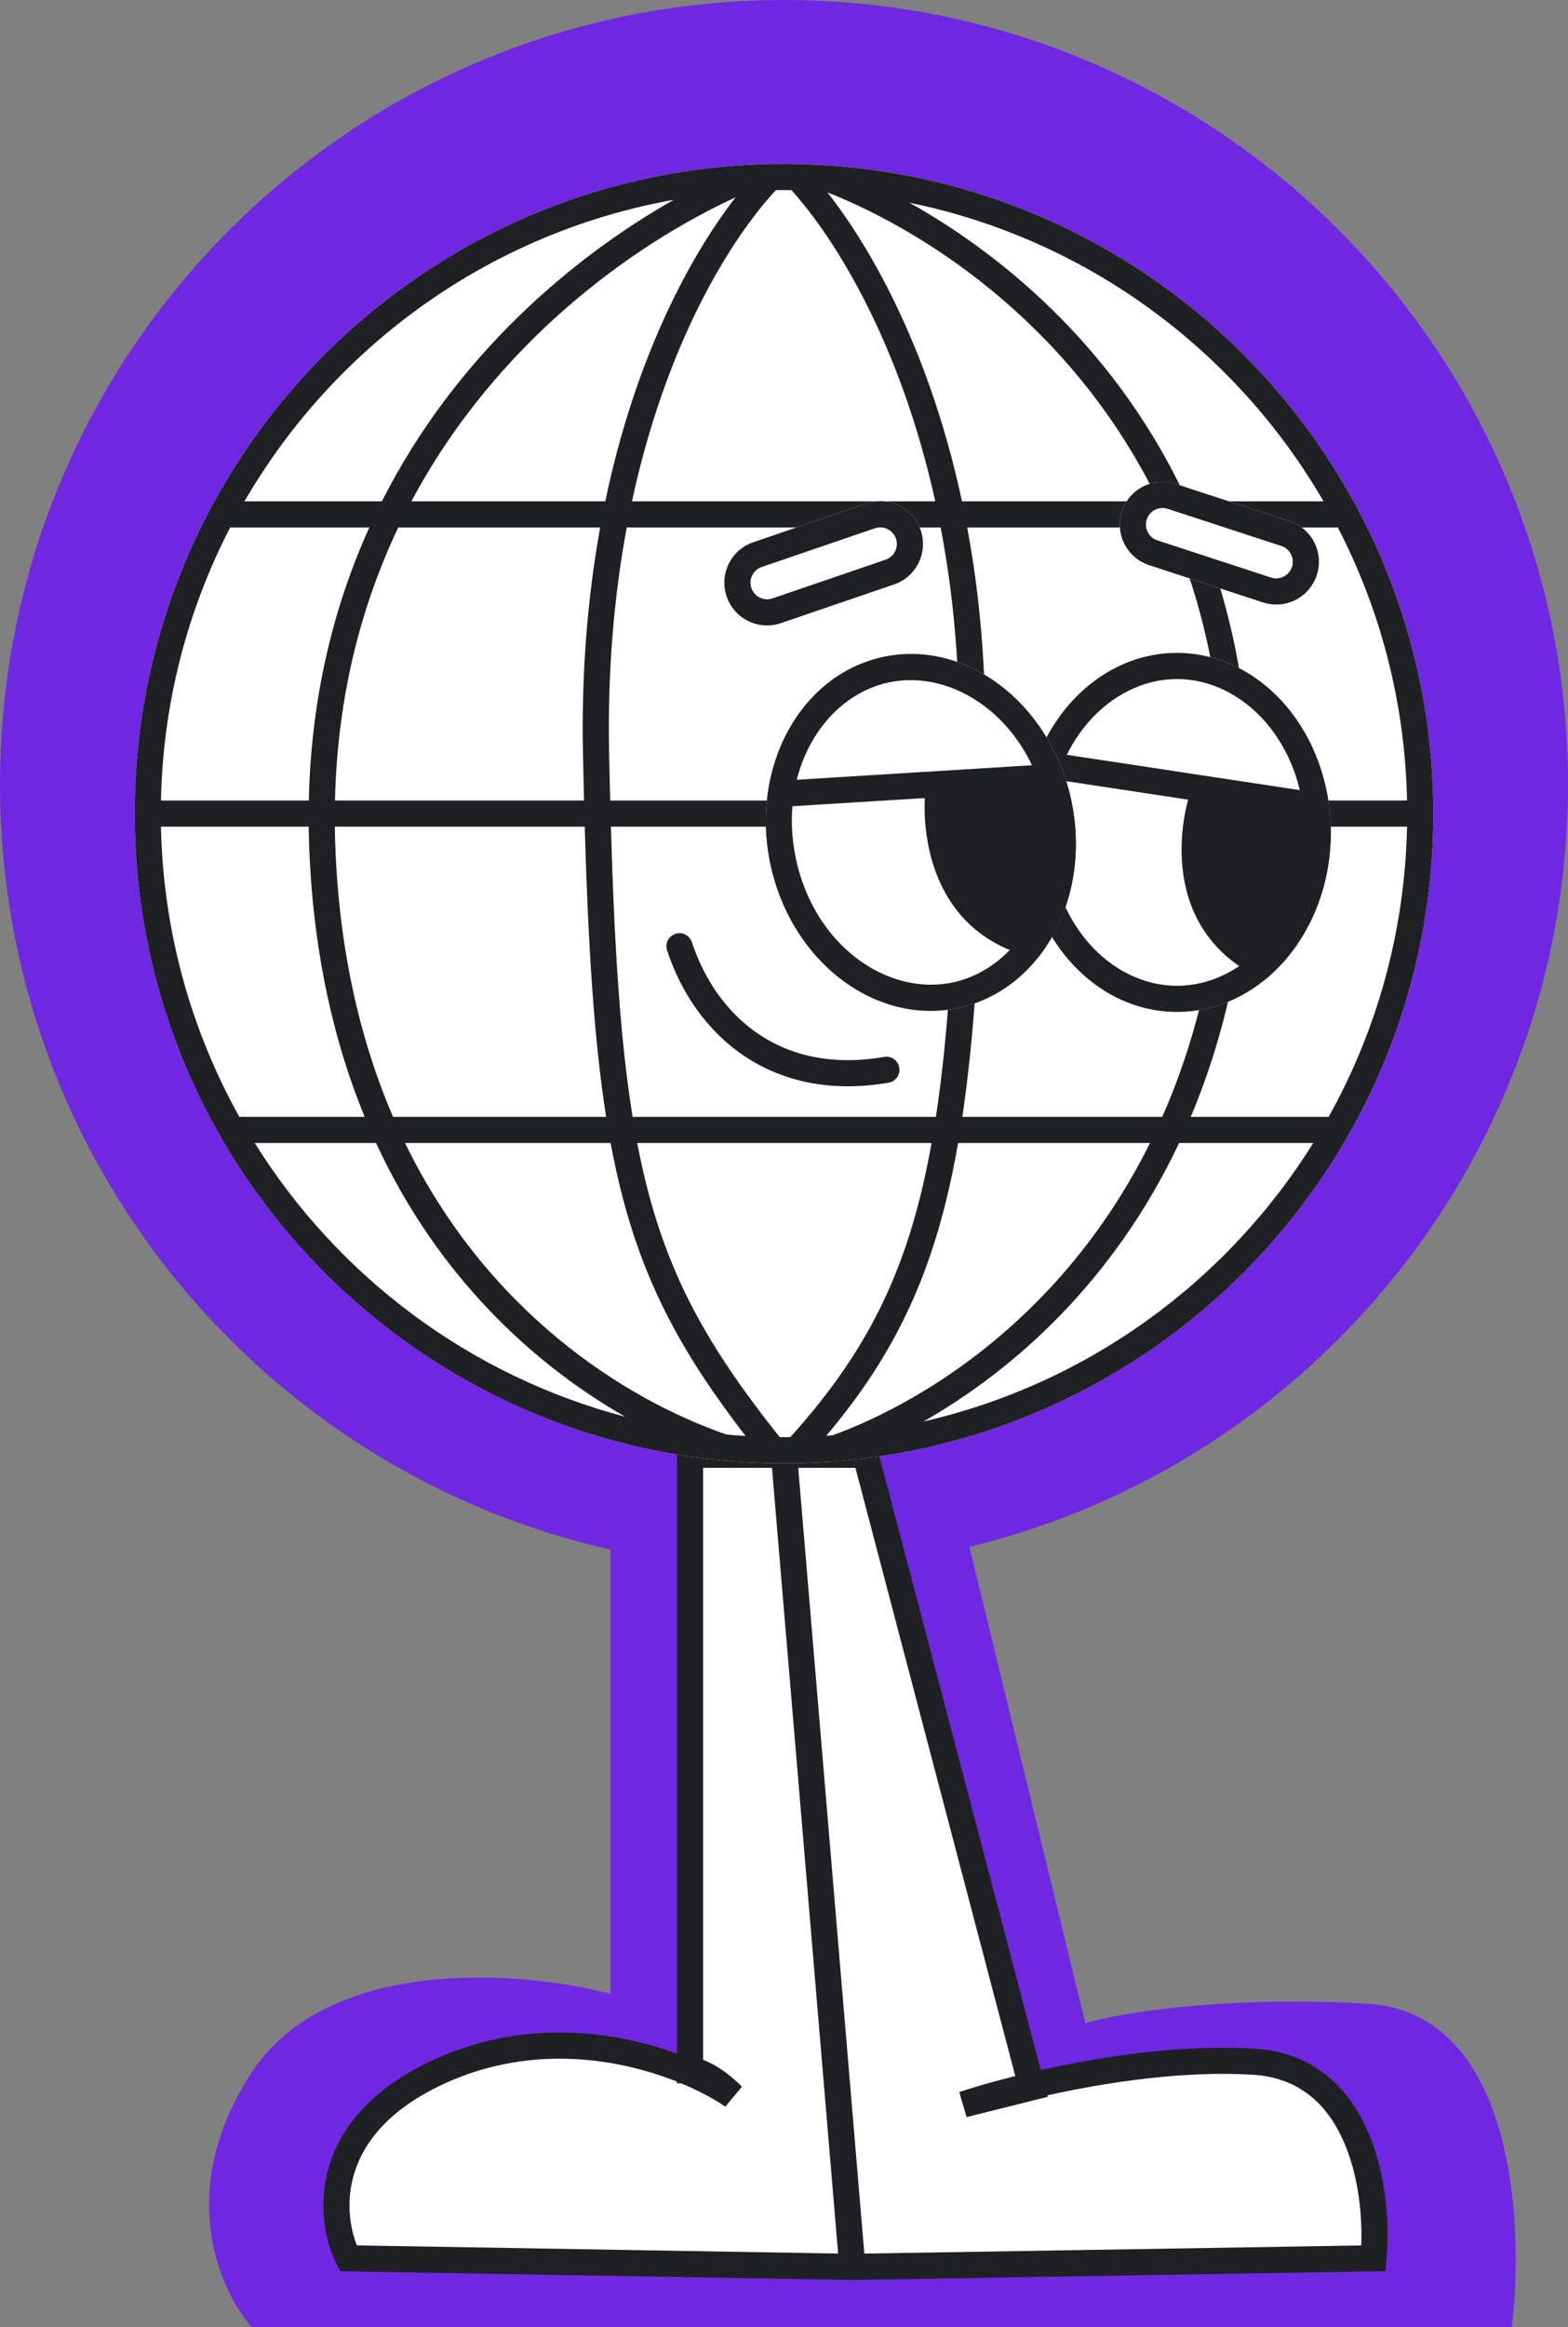<?xml version="1.0" encoding="UTF-8"?> <svg xmlns="http://www.w3.org/2000/svg" width="60" height="89" viewBox="0 0 60 89" fill="none"><rect x="0" y="0" width="60" height="89" fill="#808080" stroke="none"/> <path fill-rule="evenodd" clip-rule="evenodd" d="M37.095 59.156C50.239 55.969 60 44.124 60 30C60 13.431 46.569 0 30 0C13.431 0 0 13.431 0 30C0 44.286 9.986 56.24 23.359 59.262V76.25C20.021 75.375 12.605 74.75 9.638 79.25C6.671 83.75 8.402 87.625 9.638 89H57.847C58.341 85 57.921 76.925 52.284 76.625C46.648 76.325 42.766 77 41.53 77.375L37.095 59.156Z" fill="#7027E2"></path> <path d="M26.404 79.173V55.635H30H33.119L39.464 79.761C41.85 79.198 45.102 78.666 47.981 78.846C52.166 79.108 52.776 83.968 52.558 86.365L32.616 86.692L13.327 86.365C12.564 84.84 12.215 81.265 16.923 79.173C21.631 77.081 26.295 78.955 28.038 80.154C27.254 79.369 26.622 79.173 26.404 79.173Z" fill="white"></path> <path fill-rule="evenodd" clip-rule="evenodd" d="M25.904 55.135H33.504L39.824 79.165C42.179 78.64 45.251 78.175 48.012 78.347C50.347 78.493 51.682 79.944 52.381 81.612C53.071 83.257 53.169 85.159 53.056 86.411L53.015 86.858L32.615 87.192L13.015 86.86L12.88 86.589C12.45 85.731 12.146 84.324 12.595 82.837C13.05 81.329 14.257 79.811 16.72 78.716C20.148 77.192 23.542 77.679 25.904 78.539V55.135ZM25.904 79.608V79.673H26.064C26.77 79.966 27.347 80.286 27.755 80.566L28.392 79.8C27.967 79.376 27.572 79.099 27.239 78.925C27.123 78.865 27.011 78.816 26.904 78.777V56.135H29.54L32.071 86.183L13.654 85.871C13.387 85.189 13.234 84.181 13.552 83.126C13.909 81.943 14.881 80.628 17.126 79.63C20.433 78.16 23.731 78.743 25.904 79.608ZM33.074 86.185L52.089 85.873C52.132 84.754 51.992 83.27 51.459 81.998C50.861 80.571 49.799 79.461 47.95 79.345C45.335 79.182 42.383 79.621 40.078 80.133L40.093 80.189L36.987 80.966L36.707 80.007C37.237 79.83 37.975 79.613 38.85 79.395L32.733 56.135H30.544L33.074 86.185Z" fill="#1F2023"></path> <path d="M54.846 31.115C54.846 35.507 53.707 39.632 51.708 43.212C47.989 49.871 41.295 54.643 33.423 55.728C32.304 55.882 31.162 55.962 30 55.962C28.892 55.962 27.801 55.889 26.731 55.748C18.793 54.705 12.035 49.915 8.292 43.212C6.293 39.632 5.154 35.507 5.154 31.115C5.154 26.989 6.16 23.098 7.94 19.673C12.079 11.709 20.404 6.269 30 6.269C39.596 6.269 47.921 11.709 52.061 19.673C53.84 23.098 54.846 26.989 54.846 31.115Z" fill="white"></path> <path fill-rule="evenodd" clip-rule="evenodd" d="M27.593 55.846C28.173 55.902 28.758 55.938 29.349 55.953C29.565 55.959 29.782 55.962 30 55.962C30.232 55.962 30.463 55.958 30.694 55.952C31.16 55.939 31.622 55.914 32.081 55.876C32.532 55.838 32.98 55.789 33.423 55.728C41.096 54.67 47.651 50.11 51.421 43.712C51.519 43.546 51.614 43.38 51.708 43.212C53.631 39.768 54.758 35.82 54.841 31.615C54.845 31.449 54.846 31.282 54.846 31.115C54.846 30.948 54.845 30.782 54.841 30.615C54.764 26.675 53.768 22.959 52.061 19.673C51.973 19.505 51.884 19.339 51.793 19.173C47.84 11.974 40.424 6.946 31.787 6.333C31.436 6.308 31.083 6.29 30.728 6.28C30.486 6.273 30.244 6.269 30 6.269C29.751 6.269 29.503 6.273 29.256 6.28C28.991 6.288 28.727 6.3 28.463 6.316C19.72 6.85 12.198 11.905 8.207 19.173C8.116 19.339 8.027 19.505 7.94 19.673C6.232 22.959 5.237 26.675 5.159 30.615C5.156 30.782 5.154 30.948 5.154 31.115C5.154 31.282 5.156 31.449 5.159 31.615C5.242 35.82 6.369 39.768 8.292 43.212C8.386 43.38 8.482 43.546 8.579 43.712C12.374 50.152 18.992 54.731 26.731 55.748C27.017 55.786 27.304 55.819 27.593 55.846ZM9.748 43.712C12.925 48.808 17.971 52.617 23.925 54.181C20.455 52.197 16.773 48.865 14.389 43.712H9.748ZM15.499 43.712C18.632 50.152 23.874 53.501 27.8 54.862C28.043 54.884 28.286 54.902 28.53 54.917C26.206 51.904 24.749 49.299 23.836 45.832C23.66 45.16 23.503 44.456 23.365 43.712H15.499ZM23.194 42.712H15.04C13.845 39.939 13.035 36.636 12.846 32.726C12.828 32.351 12.817 31.981 12.812 31.615H22.375C22.509 36.256 22.735 39.796 23.194 42.712ZM24.206 42.712H35.813C36.262 39.764 36.489 36.191 36.623 31.615H23.376C23.512 36.323 23.743 39.845 24.206 42.712ZM24.383 43.712H35.648C35.514 44.455 35.365 45.158 35.196 45.827C34.27 49.493 32.767 52.156 30.244 54.96C30.163 54.961 30.082 54.962 30 54.962C29.945 54.962 29.89 54.961 29.835 54.961C27.255 51.722 25.735 49.118 24.803 45.577C24.648 44.985 24.508 44.365 24.383 43.712ZM31.617 54.908C33.864 52.248 35.275 49.597 36.165 46.072C36.353 45.327 36.518 44.543 36.663 43.712H44.005C40.844 50.083 35.679 53.487 31.869 54.889C31.785 54.896 31.701 54.902 31.617 54.908ZM35.341 54.361C41.613 52.926 46.945 49.017 50.252 43.712H45.119C42.634 48.972 38.831 52.371 35.341 54.361ZM45.565 42.712H50.842C52.68 39.416 53.758 35.639 53.841 31.615H47.832C47.83 31.672 47.829 31.729 47.827 31.785C47.691 36.057 46.845 39.673 45.565 42.712ZM47.844 30.615H53.841C53.764 26.855 52.817 23.311 51.193 20.173H45.874C47.083 23.134 47.831 26.598 47.844 30.615ZM44.787 20.173C46.043 23.106 46.83 26.568 46.844 30.615H37.651C37.666 30.038 37.68 29.445 37.692 28.837C37.759 25.639 37.491 22.748 37.011 20.173H44.787ZM45.44 19.173H50.645C47.288 13.382 41.565 9.135 34.801 7.753C38.605 9.881 42.856 13.56 45.44 19.173ZM29.689 7.271C29.793 7.27 29.896 7.269 30 7.269C30.096 7.269 30.191 7.27 30.286 7.271C32.005 9.181 34.47 13.192 35.788 19.173H24.183C25.489 13.102 27.963 9.129 29.689 7.271ZM28.148 7.546C26.385 9.816 24.305 13.703 23.161 19.173H15.743C18.956 13.141 24.179 9.373 28.148 7.546ZM14.612 19.173C17.431 13.608 21.906 9.839 25.782 7.641C18.764 8.894 12.808 13.216 9.355 19.173H14.612ZM8.807 20.173H14.132C12.779 23.16 11.904 26.63 11.817 30.615H6.159C6.236 26.855 7.184 23.311 8.807 20.173ZM6.159 31.615C6.242 35.639 7.321 39.416 9.158 42.712H13.953C12.806 39.919 12.033 36.628 11.847 32.774C11.828 32.383 11.816 31.997 11.812 31.615H6.159ZM12.818 30.615C12.909 26.604 13.831 23.135 15.239 20.173H22.966C22.501 22.738 22.242 25.627 22.308 28.837C22.32 29.447 22.334 30.039 22.348 30.615H12.818ZM23.349 30.615H36.651C36.666 30.032 36.68 29.432 36.693 28.817C36.76 25.609 36.483 22.725 35.994 20.173H23.983C23.509 22.713 23.242 25.595 23.308 28.817C23.32 29.434 23.334 30.034 23.349 30.615ZM36.811 19.173H44.331C41.178 12.662 35.695 8.955 31.661 7.356C33.446 9.628 35.618 13.605 36.811 19.173ZM37.624 31.615H46.831C46.83 31.661 46.829 31.707 46.827 31.753C46.69 36.078 45.803 39.701 44.474 42.712H36.824C37.27 39.72 37.492 36.133 37.624 31.615Z" fill="#1F2023"></path> <path fill-rule="evenodd" clip-rule="evenodd" d="M25.843 35.714C26.105 35.627 26.388 35.77 26.475 36.032C26.951 37.472 27.817 38.735 29.035 39.553C30.247 40.365 31.842 40.763 33.832 40.42C34.105 40.373 34.363 40.556 34.41 40.828C34.457 41.1 34.274 41.359 34.002 41.406C31.779 41.789 29.92 41.351 28.478 40.383C27.044 39.42 26.058 37.958 25.525 36.345C25.439 36.083 25.581 35.8 25.843 35.714Z" fill="#1F2023"></path> <path d="M39.154 31.834C39.154 35.626 41.788 38.7 45.038 38.7C48.288 38.7 50.923 35.626 50.923 31.834C50.923 28.043 48.288 24.969 45.038 24.969C41.788 24.969 39.154 28.043 39.154 31.834Z" fill="white"></path> <path fill-rule="evenodd" clip-rule="evenodd" d="M45.038 37.7C42.48 37.7 40.154 35.224 40.154 31.834C40.154 28.445 42.48 25.969 45.038 25.969C47.597 25.969 49.923 28.445 49.923 31.834C49.923 35.224 47.597 37.7 45.038 37.7ZM45.038 38.7C41.788 38.7 39.154 35.626 39.154 31.834C39.154 28.043 41.788 24.969 45.038 24.969C48.288 24.969 50.923 28.043 50.923 31.834C50.923 35.626 48.288 38.7 45.038 38.7Z" fill="#1F2023"></path> <path fill-rule="evenodd" clip-rule="evenodd" d="M48.38 37.486C49.916 36.247 50.923 34.178 50.923 31.834C50.923 31.556 50.909 31.282 50.881 31.012L50.523 30.839L45.692 29.873C44.965 31.744 44.554 35.759 48.38 37.486Z" fill="#1F2023"></path> <path fill-rule="evenodd" clip-rule="evenodd" d="M39.733 29.713L50.521 31.348L50.671 30.359L39.883 28.724L39.733 29.713Z" fill="#1F2023"></path> <path d="M29.483 33.073C30.281 36.779 33.503 39.23 36.68 38.546C39.858 37.862 41.786 34.303 40.989 30.596C40.191 26.89 36.968 24.439 33.791 25.123C30.614 25.807 28.685 29.366 29.483 33.073Z" fill="white"></path> <path fill-rule="evenodd" clip-rule="evenodd" d="M36.47 37.569C33.969 38.107 31.174 36.176 30.46 32.862C29.747 29.549 31.5 26.639 34.002 26.1C36.503 25.562 39.298 27.493 40.011 30.807C40.724 34.12 38.971 37.03 36.47 37.569ZM36.68 38.546C33.503 39.23 30.281 36.779 29.483 33.073C28.685 29.366 30.614 25.807 33.791 25.123C36.968 24.439 40.191 26.89 40.989 30.596C41.786 34.303 39.858 37.862 36.68 38.546Z" fill="#1F2023"></path> <path fill-rule="evenodd" clip-rule="evenodd" d="M39.692 36.657C40.933 35.123 41.482 32.888 40.989 30.596C40.93 30.324 40.859 30.059 40.775 29.802L40.388 29.707L35.462 29.779C35.145 31.762 35.588 35.773 39.692 36.657Z" fill="#1F2023"></path> <path fill-rule="evenodd" clip-rule="evenodd" d="M29.602 30.877L40.493 30.205L40.432 29.207L29.541 29.879L29.602 30.877Z" fill="#1F2023"></path> <path d="M27.805 22.813C27.514 21.959 27.969 21.029 28.824 20.737L33.155 19.257C34.009 18.965 34.938 19.421 35.23 20.275V20.275C35.522 21.129 35.066 22.059 34.212 22.351L29.881 23.831C29.027 24.123 28.098 23.667 27.805 22.813V22.813Z" fill="white"></path> <path fill-rule="evenodd" clip-rule="evenodd" d="M33.478 20.203L29.147 21.684C28.815 21.797 28.638 22.158 28.752 22.489C28.865 22.821 29.226 22.998 29.558 22.885L33.889 21.404C34.22 21.291 34.397 20.93 34.284 20.599C34.17 20.267 33.81 20.09 33.478 20.203ZM28.824 20.737C27.969 21.029 27.514 21.959 27.805 22.813C28.098 23.667 29.027 24.123 29.881 23.831L34.212 22.351C35.066 22.059 35.522 21.129 35.23 20.275C34.938 19.421 34.009 18.965 33.155 19.257L28.824 20.737Z" fill="#1F2023"></path> <path d="M42.931 19.554C43.212 18.696 44.135 18.227 44.993 18.508L49.343 19.931C50.201 20.211 50.669 21.134 50.388 21.992V21.992C50.108 22.851 49.185 23.319 48.327 23.038L43.976 21.615C43.118 21.335 42.65 20.412 42.931 19.554V19.554Z" fill="white"></path> <path fill-rule="evenodd" clip-rule="evenodd" d="M49.032 20.881L44.682 19.459C44.349 19.35 43.99 19.531 43.881 19.864C43.772 20.198 43.954 20.556 44.287 20.665L48.637 22.088C48.971 22.197 49.329 22.015 49.438 21.682C49.547 21.349 49.365 20.99 49.032 20.881ZM44.993 18.508C44.135 18.227 43.212 18.696 42.931 19.554C42.65 20.412 43.118 21.335 43.976 21.615L48.327 23.038C49.185 23.319 50.108 22.851 50.388 21.992C50.669 21.134 50.201 20.211 49.343 19.931L44.993 18.508Z" fill="#1F2023"></path> </svg> 